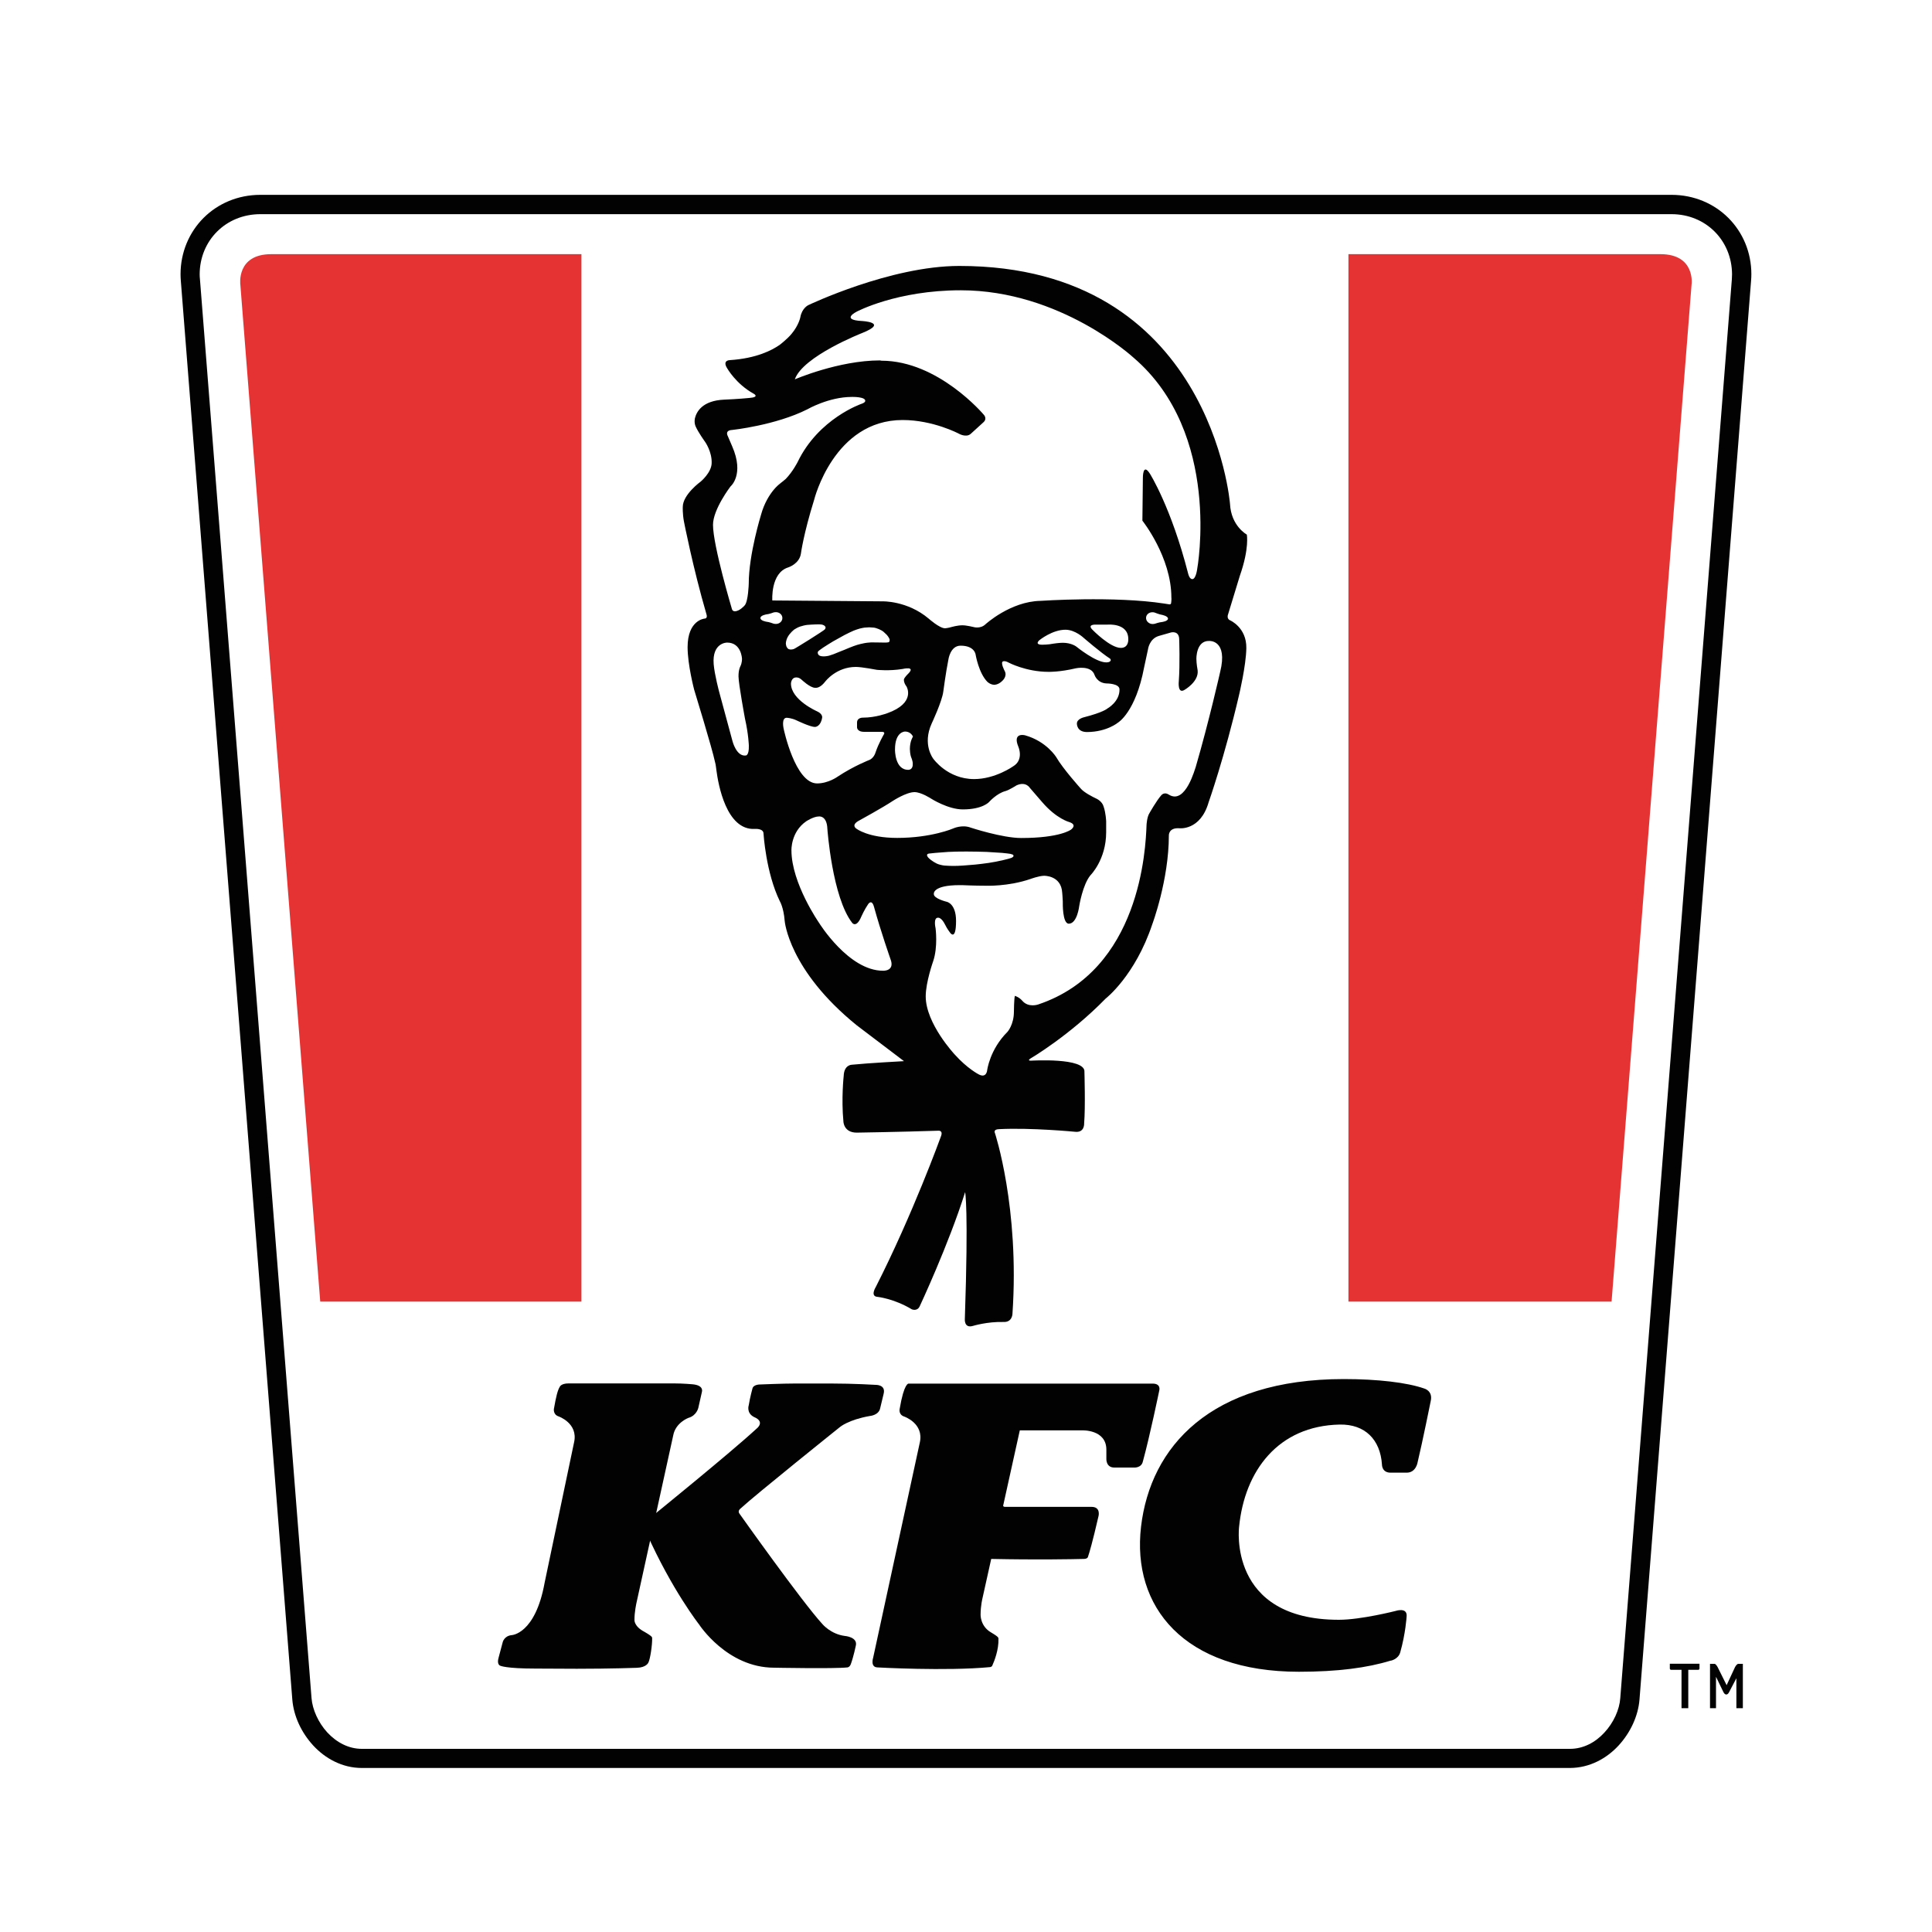 <?xml version="1.0" encoding="utf-8"?>
<!-- Generator: Adobe Illustrator 27.0.0, SVG Export Plug-In . SVG Version: 6.00 Build 0)  -->
<svg version="1.1" id="Calque_1" xmlns="http://www.w3.org/2000/svg" xmlns:xlink="http://www.w3.org/1999/xlink" x="0px" y="0px"
	 viewBox="0 0 200 200" style="enable-background:new 0 0 200 200;" xml:space="preserve">
<style type="text/css">
	.st0{display:none;}
	.st1{display:inline;fill-rule:evenodd;clip-rule:evenodd;fill:#FFFFFF;}
	.st2{display:inline;fill-rule:evenodd;clip-rule:evenodd;fill:#CD2432;}
	.st3{display:inline;fill-rule:evenodd;clip-rule:evenodd;fill:#309C5C;}
	.st4{display:inline;fill:#FBBA3A;}
	.st5{display:inline;fill:#1166B0;}
	.st6{display:inline;fill:#E52628;}
	.st7{display:inline;}
	.st8{fill:#E52628;}
	.st9{display:inline;fill:#FFFFFF;}
	.st10{fill:#E53333;}
	.st11{fill:#020203;}
</style>
<g class="st0">
	<path class="st1" d="M0-0.82h201.65v201.65H0V-0.82z"/>
	<path class="st2" d="M181.38,183.77c0,4.22,0.21,7.7,0.21,7.7h-9.08l-0.03-11.66c0-3.97-1.19-5.39-3.36-5.39
		c-2.84,0-4.3,2.15-4.3,6.68l-0.02,10.36h-8.92c0.28-6.94,0.01-17.36-0.21-23.78h8.06c0,0,0.18,0.96,0.18,2.51l-0.01,0.9
		c1.1-1.52,4.41-4.12,8.4-3.92c3.98,0.2,6.87,2.12,8.13,4.74c0.72,1.49,0.93,3.74,0.98,5.41L181.38,183.77L181.38,183.77z
		 M66.15,188.47c-1.38,1.53-4.51,3.7-8.08,3.44c-5.03-0.37-9-2.63-9-10.06l0.02-14.14h8.98l0.01,11.66c0,3.96,1.08,5.39,3.25,5.39
		c2.84,0,4.22-2.6,4.22-6.68l0.01-10.36h8.84c-0.28,6.94-0.01,17.36,0.21,23.78h-8.06C66.11,190.75,66.15,188.47,66.15,188.47
		L66.15,188.47z M144.3,188.49c0,2.12,0.17,3,0.17,3h7.71c0,0-0.21-4.07-0.22-11.98c0-0.11,0.04-4.98-0.6-6.36
		c-0.63-1.38-1.96-4.63-7.64-5.76c-5.68-1.13-11.7,1.03-12.6,1.69v5.86c0,0,3.9-2.12,6.93-2.12c2.29,0,5.51,0.15,5.68,3.5
		c0,0-1.19-0.04-2.91-0.04c-5.54,0-12.49,1.06-12.62,7.81c-0.1,5.28,4.55,7.74,8.64,7.63C136.85,191.7,141.54,191.95,144.3,188.49z"
		/>
	<path class="st1" d="M136.7,183.85c-0.18-3.34,6.27-2.9,7.09-2.6C143.83,186.9,136.91,187.55,136.7,183.85z"/>
	<path class="st2" d="M116.89,179.83c0-3.97-1.39-5.35-3.28-5.35c-2.85,0-4.31,2.11-4.31,6.64l0.02,10.35h-8.83l-0.02-30.72h8.9
		l0.03,9.35c1.49-1.32,4.16-3.06,7.41-2.9c3.98,0.2,9.07,2.04,9.07,10.62v13.65h-8.99V179.83L116.89,179.83z M96.97,175.42
		c-3.21-2.58-10.98-2.32-10.98,3.87c0,6.89,8.42,6.7,11.6,4.35l0.23,6.75c-4.52,2.34-20.85,3.14-20.85-10.97
		c0-14.12,16.1-13.39,20.59-10.7L96.97,175.42L96.97,175.42z M25.58,185.3l-2.28,6.26h-9.52l12.18-31.66h10.4l12.18,31.59H38.5
		l-2.2-6.18L25.58,185.3L25.58,185.3z"/>
	<path class="st1" d="M33.87,178.22l-2.88-9.06l-2.95,9.07L33.87,178.22L33.87,178.22z"/>
	<path class="st2" d="M163.28,49.6c2.4-0.88,5.46-2.88,6.46-3.67c-1.64-0.82-2.85-1.7-4.47-3.29c-1.53-1.51-5.05-8.46-18.68-8.46
		c-14.68,0-20.9,10.15-20.9,18.18c0,0.94-0.04,2.17,0.18,3.33c-18.99,8.98-36.06,19.16-55.01,42.3h48.39
		c-2.76,1.08-7,2.74-10.3,5.57l3.98,13.92c7.22-0.39,14.09-2.44,18.61-4.49c4.19-1.89,22.49-10.28,29.49-33.38
		c0.63-2.33,3.51-14.35,3.87-16.14c0.36-1.8,1.48-6.01,4.99-8.48c-0.95-0.83-3.66-2.99-6.61-4.33
		C162.27,50.29,162.27,49.98,163.28,49.6L163.28,49.6z"/>
	<path class="st3" d="M148.08,42.24c-4.07,0-7.36,3.3-7.36,7.36s3.3,7.36,7.36,7.36c4.07,0,7.36-3.3,7.36-7.36l0,0
		C155.45,45.54,152.15,42.24,148.08,42.24L148.08,42.24z"/>
	<path class="st2" d="M132.11,8.07H63.12l-22.75,66.5h35.8c1.17-0.92,2.83-2.29,4.99-3.71l15.73-50.79l10.74,35.08
		c1.38-0.74,4.95-2.58,6.61-3.36c0.89-13.87,11.22-21.65,24.85-23.23L132.11,8.07L132.11,8.07z M31.37,101.02L14.1,151.28h41.82
		l12.4-39.57h-28.2c1-3.34,3.12-7.96,5.23-10.67L31.37,101.02z"/>
	<path class="st3" d="M120.53,116.49l10.54,34.79h10.86l-11.52-37.82C127.87,114.57,124.06,115.76,120.53,116.49L120.53,116.49z"/>
	<path class="st2" d="M160.35,89.65c-3.83,7.4-11.03,18.1-26.15,25.55l10.71,36.08h36.49C181.39,151.28,160.36,89.64,160.35,89.65
		L160.35,89.65z"/>
	<path class="st3" d="M187.11,49.23c-2.58-1.03-7.3-2.68-13.1-2.68c-1.69,0-3.32-0.17-4.26-0.62c-1,0.79-4.06,2.79-6.46,3.67
		c-1,0.37-1.01,0.69,0,1.06c2.95,1.33,5.67,3.5,6.61,4.33c4.29-3.14,7.89-0.41,17.22-4.69C188.12,49.93,188.11,49.61,187.11,49.23
		L187.11,49.23z M27.39,87.22c0.21,0,0.37,0.17,0.37,0.38c0,0.2-0.17,0.37-0.37,0.37l0,0c-6.49,0-10.8,4.56-11.38,9.85h35.91
		c-2.6,2.47-5.65,6.6-7.44,10.84h54.99l12.63,42.63h11.02l-10.19-33.8l-3.98-13.92c3.3-2.83,7.54-4.49,10.3-5.57H70.87
		c18.94-23.14,36.02-33.32,55.01-42.3c-0.22-1.17-0.18-2.39-0.18-3.33c0-8.04,6.22-18.18,20.9-18.18c4.85,0,10.26,0.97,14.23,3.89
		c-2.32-2.22-9.97-6.63-18.2-6.58c-16.34,0.11-26.22,10.62-25.37,22.34c-10.43,4.72-28.54,14.41-40,23.79H16.05
		C16.86,83.21,21.13,87.22,27.39,87.22L27.39,87.22z"/>
	<path class="st1" d="M147.77,50.46l7.17-3.54c-0.81-2.06-2.5-3.64-4.61-4.32l-3.32,7.13C146.67,50.49,147.01,50.82,147.77,50.46
		L147.77,50.46z"/>
</g>
<g class="st0">
	<path class="st4" d="M143.41,35.12c0.41-1.01-0.43-2-0.43-2s-6.57-11.18-29.82-13.66c-12.45-1.33-29.39,1.19-41.27,7.6
		c-21.52,11.6-24.74,30.7-24.74,30.7c-0.12,0.47-0.33,1.89,0.16,2.5c0.49,0.62,1.21,0.61,2.1,0.31C57.01,58,79.65,50.5,93.93,46.7
		c20.33-5.39,37.03-8.67,47.75-10.5C142.44,36.06,143.12,35.82,143.41,35.12"/>
	<path class="st5" d="M166.62,125.15c-12.17,27.33-35.52,46.35-66.11,46.78c-22.28,0.32-41.94-7.32-56.15-20.63l-8.59,3.67
		l0.01-13.3C26.42,129.05,21,113.08,21,94.95c0-46.45,35.58-83.07,85.2-83.07c8.1,0,15.42,1.26,20.94,2.51
		c-8.5-2.72-16.95-4.2-26.36-4.2c-53.26,0-89.1,43.18-89.1,87.72c0,48.53,38.07,89.18,88.04,89.18c47.73,0,73.48-33.65,81.72-53.89
		L166.62,125.15z"/>
	<path class="st6" d="M154.27,115.55c7-0.79,11.85-3.61,14.51-6.22c2.42-2.38,2.99-5.66,2.99-8.1c0.1-3.58,0-14.87,0-14.87
		l-18.53,4.01c0,0,0,1.4-0.01,4.33c0.03,2.86,1.41,4.42,4.42,3.87c0.94-0.15,2.39-0.62,2.39-0.62l0.03,3.54
		c-0.02-0.1,0.27,1.97-4.4,2.9c-6.11,0.96-8.89-2.8-8.96-9.45c0.12-7.12,4.15-11.23,9.03-12.36c5.5-1.26,8.61,0.05,10.44,0.33
		c6.14,0.92,7.88-8.28,2.3-10.44c-4.13-1.66-9.48-1.96-14.59-0.94c-6.82,1.36-20.22,7.07-20.26,25.6
		C133.65,111.87,144.52,116.67,154.27,115.55 M94.02,131.34c0,0,5.69-1.95,6.18-2.12c4.57-1.58,6.24-4.29,6.22-9
		c-0.06-5.11-0.07-15.07-0.07-15.07l13.22,15.24c2.15,2.22,4.84,2.41,7.3,1.68c2.55-0.75,4.67-3.08,4.73-6.36
		c0.02-11-0.01-37.85-0.01-37.85s-3.42,0.72-6.25,1.53c-3.26,0.92-5.77,3.01-5.77,8.5c0,1.94-0.01,13.1-0.01,13.1
		s-7.44-9.33-12.31-14.2c-2.6-2.6-6.91-1.05-6.91-1.05L94,87.66L94.02,131.34z M90.02,88.64c0,0-3.98,1.17-7.22,2.34
		c-4.21,1.52-6.63,3.96-6.63,10.33c0,5.85-0.01,36.3-0.01,36.3s3.69-1.26,7.12-2.56c4.89-1.84,6.73-4.36,6.73-9.49
		C90.01,121.15,90.02,88.64,90.02,88.64 M70.26,97.28c-3.65-1.66-6.79,0.19-8.12,2.24L50.9,118.63l-0.02-15.4l-13.24,5.49
		l-0.04,43.56l9.33-3.91c0,0,1.83-0.52,2.94-2.26c1.02-1.6,0.98-4.28,0.98-4.28l0.01-13.81l10.43,11.06c2.29,2.38,6.5,3.6,10.21,0.6
		c3.36-2.71,2.84-7.33,0.96-9.4l-9.5-9.56c0,0,8.36-13.17,9.73-15.38C74.49,102.41,73.58,98.79,70.26,97.28"/>
	<path class="st4" d="M65.07,148.49c-0.49,1.14,0.63,2.26,0.63,2.26c4.82,6.05,26.22,13.72,49.46,8.1
		c35.48-8.58,42.97-33.68,43.82-37.22c0.17-0.72,0.31-1.88-0.36-2.58c-0.56-0.58-1.36-0.59-2.47-0.33
		c-24.64,5.79-65.65,18.31-89.29,28.44C65.85,147.59,65.39,147.75,65.07,148.49"/>
	<g class="st7">
		<path class="st8" d="M44.03,91.39c-0.03-2.4-1.9-3.71-5.12-2.09l-0.01,7.72c0,0,1.04-0.46,1.81-0.82
			C42.59,95.33,44.08,93.75,44.03,91.39 M38.84,84.42c0.5-0.19,1-0.41,1.48-0.65c1.75-0.85,2.99-2.43,3.01-4.47
			c0.02-2.33-1.9-2.93-4.48-1.59L38.84,84.42z M52.5,90.29c0.1,6.09-4.28,9.33-10,11.7l-11.71,4.97l-0.03-31.72
			c0,0,7.38-3.01,9.78-3.88c6.84-2.49,10.87,0.51,10.87,5.08c0,3.05-1.31,5.64-4.14,7.92C50.06,84.83,52.44,87.12,52.5,90.29
			L52.5,90.29z M74.73,63.52c0-2.67-1.84-3.38-4.06-2.74c-1.8,0.51-3.89,1.33-3.89,1.33l-0.01,19.72c-0.02,1.96-0.33,4.42-2.75,5.03
			c-1.86,0.47-2.74-0.77-2.74-2.73l-0.03-16.14c0-2.69-1.87-3.49-4.08-2.75c-2.49,0.83-3.99,1.43-3.99,1.43s0.03,13.97-0.01,19.55
			c-0.03,6.55,4.48,9.82,11.36,7.78c6.07-1.79,10.12-5.19,10.2-13.91V63.52z M139.81,71.67c1.75-0.38,2.84-1.61,2.84-3.75
			c0-1.92,0.01-3.39,0.01-3.39l-9.5,2.08l0.02-5.59c0,0,4.66-0.99,5.95-1.27c1.62-0.36,2.48-1.24,2.48-3.1
			c0-1.73-0.01-3.23-0.01-3.23l-8.42,1.79v-4.43c0,0,4.38-0.91,6.73-1.41c1.84-0.39,2.44-1.64,2.44-3.38c0-1.13,0.02-3.36,0.02-3.36
			c-4.2,0.74-12.18,2.34-17.15,3.48l-0.07,28.92C125.14,75.02,134.6,72.8,139.81,71.67 M84.92,70.5c0.01-0.01,4.7-2.43,4.65-6.27
			c-0.05-3.29-3.07-2.57-4.65-1.99V70.5z M84.93,74.96c0,0-0.02,5.54-0.02,7.77c-0.02,2.1-1.45,3.61-3.26,4.3
			c-1.51,0.52-4.73,1.63-4.73,1.63l0.01-29.78c0,0,6.64-2.31,10.55-3.22c6.07-1.41,10.39,1.35,10.31,6.25
			c-0.04,4.67-2.64,7.5-4.98,9.44l5.14,4.94c1.58,1.53,1.69,4.3-0.09,5.97c-1.05,0.99-3.87,2.02-6.08-0.23L84.93,74.96z
			 M152.16,54.48c0.01,0,4.64-1.76,4.58-5.47c-0.05-3.14-3.14-2.57-4.59-2.24L152.16,54.48 M144.39,70.8l0.01-28.56
			c0,0,8.34-1.47,10.49-1.75c5.98-0.77,9.99,2.55,9.91,7.26c-0.03,4.14-2.64,6.64-4.85,8.13c0,0,4.07,4.58,5.16,5.79
			c1.46,1.63,1.4,4.43-0.77,5.79c-2.13,1.34-4.24,0.64-5.46-0.71l-6.71-7.87c0,0,0.02,4.84,0.02,6.96c-0.02,2.1-1.24,3.64-3.42,4.09
			L144.39,70.8z"/>
		<path class="st8" d="M123.27,58.81l-11.83,2.69c0,0-0.01,1.25-0.02,3.29c0.02,1.53,1.09,2.52,2.63,2.2
			c0.97-0.2,1.75-0.38,1.75-0.38l0.02,3.28c0.01,1.3-1.94,2.15-3.96,2.1c-2.84-0.07-4.41-2.28-4.45-6.47
			c0.09-5.52,2.68-8.76,6.22-9.66c1.77-0.45,3.37-0.23,4.62-0.07c3.05,0.49,4.8-0.98,4.86-3.5c0.06-2.7-2.33-4.37-7.46-4.19
			c-11.14,0.38-16.83,8.39-16.83,17.93c0,9.78,6.39,14.1,14.19,12.69c4.41-0.89,6.6-2.32,8.12-3.65c1.52-1.33,2.14-3.32,2.14-5.02
			L123.27,58.81z"/>
	</g>
	<path class="st9" d="M76.67,26.83C63.63,32.59,54.82,46.29,54.34,52.1c-0.19,2.31,2.87,2.64,3.15,0.19
		C60.24,41.7,68.67,31.72,76.67,26.83 M119.89,36.66c7.04-1.73,10.9-1.99,10.97-5.13c0.12-5.26-14.89-11.36-28.64-10.26
		c14.01,0.94,22.41,6.33,22.46,10.09C124.7,33.74,122.64,35.84,119.89,36.66 M124.25,152.98c10.56-4.15,20.7-12.08,26.31-23.96
		c1.62-3.43-3.06-5.19-4.39-1.16C142.89,136.31,136.14,146.23,124.25,152.98"/>
</g>
<path class="st10" d="M28.09,26.31h32.1v108.43H33.15L24.88,29.46C24.88,29.46,24.44,26.31,28.09,26.31z"/>
<path class="st11" d="M37.46,183.02c-2.03,0-3.79-0.98-5.03-2.32c-1.24-1.35-2.03-3.05-2.17-4.76L18.72,29.08
	c-0.02-0.23-0.03-0.46-0.03-0.7c0-2.27,0.9-4.34,2.38-5.82c1.49-1.49,3.56-2.39,5.88-2.39h146.09c2.31,0,4.39,0.9,5.88,2.39
	c1.49,1.49,2.38,3.55,2.38,5.82c0,0.23-0.01,0.45-0.03,0.69l-11.55,146.87c-0.14,1.7-0.93,3.41-2.17,4.76
	c-1.24,1.34-2.99,2.31-5.03,2.32v-1.98c1.38,0,2.63-0.66,3.57-1.69c0.95-1.02,1.56-2.38,1.64-3.56l11.55-146.87
	c0.01-0.18,0.02-0.36,0.02-0.53c-0.02-3.49-2.7-6.22-6.27-6.22H26.94c-3.58,0.01-6.26,2.74-6.27,6.22c0,0.17,0.01,0.36,0.03,0.53
	l11.55,146.87c0.09,1.17,0.7,2.54,1.64,3.56c0.96,1.03,2.2,1.69,3.57,1.69h125.06v1.98H37.46z"/>
<path class="st10" d="M171.89,26.31h-32.3v108.43h27.24l8.28-105.28C175.12,29.46,175.54,26.31,171.89,26.31L171.89,26.31z"/>
<path class="st11" d="M179.93,172.24c-0.2,0.06-0.34,0.38-0.34,0.38l-0.85,1.83l-0.91-1.83c0,0-0.18-0.37-0.34-0.38h-0.47v4.59h0.62
	v-3.25l0.77,1.59c0.16,0.32,0.42,0.33,0.58,0.01l0.76-1.45v3.1h0.67v-4.59L179.93,172.24L179.93,172.24z M174.07,176.83h0.7v-4.37
	h-0.7V176.83z"/>
<path class="st11" d="M172.86,172.73c0,0.07,0.06,0.13,0.13,0.13h2.81c0.07,0,0.13-0.06,0.13-0.13v-0.5h-3.07L172.86,172.73
	L172.86,172.73z M102.48,172.58c-4.56,0.43-11.64,0.03-11.64,0.03c-0.78-0.02-0.45-1.01-0.45-1.01l4.83-22.28
	c0.44-1.98-1.62-2.68-1.62-2.68c-0.6-0.2-0.47-0.77-0.47-0.77c0.46-2.75,0.93-2.64,0.93-2.64h25.26c0.89,0,0.69,0.7,0.69,0.7
	s-0.97,4.7-1.7,7.36c-0.15,0.68-0.89,0.63-0.89,0.63h-2.04c-0.9,0.02-0.85-0.9-0.85-0.9v-0.95c0-2.1-2.49-2-2.49-2h-6.47l-1.7,7.69
	c0,0-0.12,0.23,0.18,0.23h8.9c1.03-0.03,0.77,0.95,0.77,0.95c-0.62,2.69-0.95,3.81-1.09,4.21c0,0-0.02,0.23-0.45,0.23
	c-1.15,0.03-4.85,0.1-9.57,0l-0.9,4.05c0,0-0.2,0.77-0.2,1.74c0,0-0.03,1.17,1.07,1.81c0.06,0.03,0.53,0.32,0.65,0.43
	c0.15,0.12,0.13,0.23,0.13,0.23c0.04,1.14-0.43,2.32-0.63,2.76C102.71,172.49,102.6,172.57,102.48,172.58L102.48,172.58z
	 M71.69,143.3c0,0-0.97-0.09-1.91-0.09H58.86c-0.76,0-0.9,0.33-0.9,0.33c-0.23,0.36-0.39,0.99-0.62,2.31c0,0-0.1,0.57,0.47,0.77
	c0,0,2.06,0.7,1.62,2.68l-3.05,14.54c-0.97,5.36-3.43,5.43-3.43,5.43c-0.77,0.09-0.91,0.73-0.91,0.73l-0.42,1.58
	c-0.23,0.76,0.18,0.86,0.18,0.86s0.59,0.29,3.62,0.29l4.3,0.02c3.56,0,6.21-0.1,6.21-0.1c0.99-0.03,1.19-0.54,1.19-0.54
	c0.19-0.36,0.41-1.84,0.39-2.52c0,0,0.02-0.12-0.13-0.23c-0.12-0.11-0.6-0.4-0.66-0.43c-1.1-0.57-1.04-1.23-1.04-1.23
	c-0.01-0.8,0.2-1.74,0.2-1.74l3.81-17.36c0.24-1.33,1.57-1.82,1.57-1.82c0.86-0.24,1.03-1.04,1.03-1.04l0.37-1.64
	C72.66,144.08,72.91,143.41,71.69,143.3L71.69,143.3z"/>
<path class="st11" d="M91.47,144.3l-0.35,1.46c-0.14,0.75-1.06,0.82-1.06,0.82c-2.23,0.39-3.1,1.14-3.1,1.14s-8.73,6.99-10.32,8.46
	c0,0-0.3,0.22-0.1,0.5c0,0,6.44,9.09,8.6,11.45c0,0,0.86,1.03,2.3,1.22c0,0,1.39,0.1,1.15,1.03c0,0-0.23,1.11-0.51,1.88
	c-0.13,0.35-0.36,0.35-0.36,0.35c-1.29,0.15-7.58,0.03-7.58,0.03c-4.89,0-7.78-4.49-7.78-4.49s-2.79-3.55-5.41-9.41l0.67-1.87
	c0,0,8.02-6.5,10.67-8.95c0,0,0.99-0.72-0.23-1.23c-0.83-0.42-0.55-1.22-0.55-1.22c0.13-0.82,0.38-1.72,0.38-1.72
	c0.1-0.45,0.81-0.43,0.81-0.43s2.35-0.1,3.65-0.1h3.63c2.43,0,4.67,0.14,4.67,0.14S91.73,143.32,91.47,144.3L91.47,144.3z
	 M144.95,171.06c0.56-1.98,0.66-3.69,0.66-3.69c0.12-1.03-1.12-0.61-1.12-0.61s-3.6,0.92-5.89,0.92c-11.55,0-10.33-9.62-10.33-9.62
	c0.57-5.8,4.04-10.46,10.42-10.59c2.62-0.05,4.2,1.56,4.37,4.14c0,0-0.02,0.84,0.89,0.84h1.67c0.97,0,1.13-1.07,1.13-1.07
	c0.52-2.18,1.36-6.35,1.36-6.35c0.24-1.08-0.7-1.3-0.7-1.3c-1.76-0.61-4.78-0.97-8.29-0.97c-13.84,0-20.03,7.03-21,15.28
	c-0.97,8.29,4.43,15.02,16.34,15.02c4,0,7.09-0.41,9.49-1.15C143.97,171.93,144.75,171.76,144.95,171.06L144.95,171.06z
	 M127.33,64.21c0,0-0.4-0.14-0.18-0.68l1.2-3.93c1-2.85,0.72-4.26,0.72-4.26s-1.63-0.88-1.74-3.18c0,0-1.94-24.63-28.02-24.63
	c-7.16,0-15.64,4.06-15.64,4.06s-0.65,0.3-0.82,1.25c0,0-0.15,0.81-0.9,1.71c-0.43,0.53-1.21,1.13-1.21,1.13
	c-0.8,0.57-2.43,1.42-5.19,1.6c0,0-0.81,0-0.27,0.85c0,0,0.9,1.6,2.71,2.61c0,0,0.75,0.37-0.46,0.46c0,0-1.23,0.12-2.56,0.17
	c-2.28,0.1-2.87,1.27-3.03,1.92c0,0-0.11,0.44,0.07,0.85c0.29,0.65,0.98,1.6,0.98,1.6s0.73,1.02,0.68,2.23
	c-0.04,0.97-1.13,1.88-1.13,1.88s-1.86,1.34-1.86,2.63c0,0-0.03,0.7,0.12,1.5c0,0,0.92,4.76,2.33,9.6c0,0,0.17,0.46-0.21,0.46
	c0,0-1.74,0.15-1.74,2.95c0,1.84,0.68,4.41,0.68,4.41s1.87,6.09,2.16,7.49c0.09,0.31,0.1,0.59,0.14,0.83
	c0.19,1.48,1.03,6.25,3.98,6.09c0,0,0.9-0.08,0.9,0.49c0,0,0.24,4.03,1.69,7c0,0,0.39,0.63,0.5,2.03c0,0,0.4,5.09,7.46,10.81
	l4.89,3.71c0,0-3.75,0.2-5.39,0.37c0,0-0.81-0.01-0.85,1.15c0,0-0.26,2.33-0.03,4.73c0,0,0.02,1.15,1.38,1.15c0,0,4.5-0.07,8.44-0.2
	c0,0,0.55-0.07,0.26,0.63c0,0-2.9,8.02-6.74,15.57c0,0-0.59,0.94,0.18,1c0,0,1.7,0.17,3.56,1.29c0,0,0.56,0.25,0.82-0.32
	c0,0,2.99-6.38,4.7-11.81c0,0,0.36,1.64-0.03,13.12c0,0-0.1,1,0.83,0.73c0,0,1.49-0.46,3.2-0.41c0.89,0.03,0.9-0.85,0.9-0.85
	c0.75-10.98-1.82-18.72-1.82-18.72s-0.2-0.37,0.42-0.39c3.33-0.17,7.86,0.27,7.86,0.27c1.03,0.13,0.96-0.87,0.96-0.87
	c0.14-1.64,0.03-5.33,0.03-5.33c0.13-1.51-5.53-1.16-5.53-1.16c-0.46,0.01-0.03-0.24-0.03-0.24s4.01-2.35,7.76-6.19
	c0,0,3.04-2.35,4.82-7.68c0,0,1.72-4.59,1.72-9.22c0,0-0.03-0.79,1.05-0.73c0,0,2.21,0.3,3.07-2.7c0,0,1.64-4.63,3.15-11.11
	c0,0,0.72-3.01,0.75-4.83C129.06,64.95,127.33,64.21,127.33,64.21L127.33,64.21z M77.19,78.21c-0.96,0.11-1.36-1.48-1.36-1.48
	l-1.38-5.1c0,0-0.48-1.79-0.57-2.87c-0.18-2.26,1.39-2.24,1.39-2.24c1.48,0,1.54,1.67,1.54,1.67s0.02,0.42-0.17,0.79
	c0,0-0.2,0.35-0.19,1.05c0.01,0.81,0.67,4.36,0.67,4.36c0.37,1.64,0.4,2.8,0.4,2.8C77.55,78.25,77.19,78.21,77.19,78.21L77.19,78.21
	z M77.51,60.42c0,0-0.05,1.86-0.43,2.26c0,0-0.52,0.6-1.01,0.6c-0.25,0-0.3-0.23-0.3-0.23s-1.96-6.56-1.96-8.72
	c0-1.61,1.81-3.97,1.81-3.97s1.47-1.21,0.17-4.17l-0.45-1.05c0,0-0.35-0.59,0.45-0.63c0,0,4.5-0.48,7.79-2.14
	c0,0,2.21-1.28,4.6-1.28c0,0,1.43-0.04,1.39,0.42c-0.02,0.18-0.38,0.29-0.38,0.29s-4.45,1.51-6.62,6.03c0,0-0.49,0.98-1.23,1.75
	c-0.14,0.13-0.48,0.39-0.48,0.39c-0.47,0.35-0.78,0.75-0.78,0.75c-0.4,0.49-0.96,1.33-1.3,2.57C78.79,53.27,77.51,57.37,77.51,60.42
	L77.51,60.42z M80.99,63.99c0,0.33-0.3,0.6-0.67,0.6c-0.15,0-0.24-0.03-0.24-0.03s-0.47-0.18-0.74-0.2c0,0-0.62-0.1-0.62-0.37v-0.02
	c0-0.27,0.62-0.37,0.62-0.37c0.28-0.02,0.74-0.2,0.74-0.2s0.1-0.03,0.24-0.03c0.37,0,0.67,0.27,0.67,0.6V63.99z M81.13,75.47
	c0,0-0.31-1.27,0.39-1.16c0,0,0.44,0.03,0.91,0.25c0,0,1.43,0.69,1.91,0.69c0.09,0.02,0.63-0.06,0.77-0.97c0,0,0.07-0.37-0.52-0.64
	c0,0-2.71-1.18-2.71-2.88c0,0,0.02-0.63,0.54-0.63c0,0,0.27-0.04,0.57,0.24c0,0,0.87,0.83,1.39,0.83c0.21,0.02,0.58-0.04,1.06-0.66
	c0,0,1.13-1.5,3.16-1.5c0.62,0,2.17,0.3,2.17,0.3s1.29,0.14,2.68-0.09c0,0,1.37-0.33,0.58,0.48c0,0-0.46,0.43-0.46,0.64
	c0,0.37,0.27,0.69,0.27,0.69s1.03,1.7-2.01,2.78c0,0-1.19,0.45-2.49,0.45c0,0-0.62-0.03-0.62,0.51v0.45c0,0-0.06,0.51,0.75,0.51
	h1.83c0.4,0,0.18,0.29,0.18,0.29s-0.54,0.93-0.83,1.8c-0.18,0.63-0.63,0.81-0.63,0.81s-1.62,0.62-3.31,1.74c0,0-0.96,0.7-2.13,0.7
	C82.31,81.09,81.13,75.47,81.13,75.47L81.13,75.47z M85.39,65.15c-0.04,0.06-0.76,0.53-1.57,1.04c-0.82,0.51-1.56,0.97-1.65,1
	c-0.09,0.03-0.23,0.05-0.33,0.05c-0.1-0.01-0.21-0.04-0.27-0.09c-0.05-0.04-0.12-0.14-0.16-0.23c-0.03-0.09-0.06-0.23-0.06-0.31
	c0-0.09,0.03-0.27,0.08-0.41c0.04-0.14,0.17-0.38,0.3-0.54c0.12-0.16,0.33-0.37,0.47-0.48c0.14-0.1,0.42-0.25,0.63-0.32
	c0.21-0.07,0.53-0.15,0.73-0.17s0.58-0.04,0.85-0.05c0.28-0.01,0.57-0.01,0.64,0.01c0.08,0.01,0.2,0.06,0.27,0.1
	c0.07,0.05,0.13,0.13,0.14,0.17C85.47,65.01,85.44,65.09,85.39,65.15L85.39,65.15z M86.25,66.39c0.32-0.18,0.85-0.48,1.17-0.65
	c0.33-0.17,0.76-0.38,0.96-0.46c0.2-0.08,0.41-0.15,0.62-0.21c0.14-0.03,0.37-0.09,0.5-0.1s0.36-0.03,0.48-0.03
	c0.12,0.01,0.34,0.02,0.47,0.03s0.37,0.09,0.54,0.16c0.17,0.07,0.38,0.19,0.48,0.28c0.1,0.09,0.24,0.22,0.32,0.3s0.17,0.22,0.22,0.3
	s0.09,0.18,0.09,0.22c0,0.04-0.01,0.11-0.02,0.16c-0.02,0.04-0.07,0.1-0.12,0.1c-0.05,0.01-0.18,0.03-0.3,0.03
	c-0.11,0-0.41,0-0.66-0.01c-0.25-0.01-0.62-0.01-0.81-0.01c-0.19,0.01-0.54,0.04-0.76,0.09c-0.22,0.04-0.54,0.12-0.7,0.17
	c-0.17,0.05-0.53,0.18-0.82,0.3c-0.29,0.12-0.7,0.3-0.93,0.38c-0.23,0.1-0.53,0.22-0.69,0.28c-0.16,0.06-0.37,0.13-0.48,0.16
	c-0.11,0.03-0.28,0.05-0.37,0.06c-0.1,0.01-0.24,0.01-0.34,0c-0.1-0.01-0.22-0.04-0.28-0.08c-0.06-0.03-0.12-0.1-0.14-0.16
	c-0.02-0.05-0.03-0.12-0.03-0.16c0.01-0.03,0.03-0.1,0.06-0.13c0.03-0.03,0.25-0.2,0.5-0.37C85.57,66.81,85.91,66.59,86.25,66.39
	L86.25,66.39z M94.32,78.38c0,0,0.17,0.38,0.17,0.68c0.03,0.63-0.43,0.63-0.43,0.63c-1.44,0.05-1.41-2.08-1.41-2.08
	c-0.01-1.89,1.03-1.88,1.03-1.88s0.57-0.04,0.83,0.52c0,0-0.32,0.47-0.32,1.28C94.2,78.09,94.32,78.38,94.32,78.38L94.32,78.38z
	 M91.41,100.49c-3.56,0-6.61-4.94-6.61-4.94s-2.87-4.11-2.87-7.53c0,0-0.07-1.9,1.53-3c0,0,0.75-0.5,1.31-0.5
	c0,0,0.83-0.13,0.88,1.29c0,0,0.5,7.09,2.58,9.74c0,0,0.43,0.55,0.94-0.68c0,0,0.32-0.72,0.7-1.27c0,0,0.37-0.59,0.61,0.29
	c0.7,2.54,1.69,5.36,1.69,5.36C92.69,100.56,91.41,100.49,91.41,100.49L91.41,100.49z M92.88,86.74c-3.03,0-4.23-0.96-4.23-0.96
	s-0.62-0.37,0.31-0.85c0,0,2.41-1.32,3.48-2.03c0,0,1.38-0.9,2.23-0.9c0.7,0,1.73,0.68,1.73,0.68s1.74,1.11,3.27,1.11
	c2.06,0,2.72-0.77,2.72-0.77s0.8-0.9,1.7-1.13c0.37-0.1,1.14-0.59,1.14-0.59c0.97-0.44,1.38,0.26,1.38,0.26l1.27,1.47
	c1.5,1.75,2.84,2.08,2.84,2.08c0.84,0.29,0.15,0.77,0.15,0.77s-1.1,0.87-5.16,0.87c-1.95,0-5.21-1.07-5.21-1.07
	c-0.91-0.35-1.82,0.08-1.82,0.08S96.42,86.74,92.88,86.74L92.88,86.74z M114.91,68.18c0,0,0.11,0.09,0.06,0.21
	c0,0-0.05,0.18-0.46,0.18c-1.08,0-3.07-1.62-3.07-1.62s-0.5-0.41-1.42-0.41c-0.39,0-0.97,0.09-0.97,0.09
	c-0.52,0.11-1.15,0.11-1.15,0.11c-0.87,0-0.3-0.47-0.3-0.47s1.35-1.1,2.73-1.08c0.99,0.02,1.85,0.84,1.85,0.84
	S113.98,67.59,114.91,68.18L114.91,68.18z M113.42,64.66h1.25c0,0,2.13-0.2,2.13,1.5c0,0,0.07,0.91-0.77,0.91
	c-1.11,0-2.92-1.86-2.92-1.86C112.49,64.62,113.42,64.66,113.42,64.66z M104.91,88.65c-0.02,0.04-0.1,0.11-0.19,0.15
	s-0.48,0.15-0.88,0.24c-0.4,0.1-1.08,0.23-1.5,0.29c-0.43,0.06-1.05,0.14-1.38,0.17l-1.23,0.1c-0.34,0.03-0.83,0.04-1.08,0.04
	s-0.66-0.02-0.91-0.04c-0.25-0.03-0.61-0.12-0.78-0.21c-0.18-0.09-0.43-0.24-0.57-0.35s-0.28-0.23-0.32-0.29
	c-0.04-0.05-0.1-0.15-0.1-0.2c-0.01-0.06,0.02-0.12,0.05-0.14c0.03-0.02,0.1-0.04,0.15-0.05c0.04-0.01,0.35-0.04,0.67-0.07
	c0.32-0.03,0.92-0.07,1.32-0.1c0.41-0.03,1.25-0.04,1.89-0.04c0.63,0,1.57,0.02,2.1,0.04c0.52,0.03,1.23,0.07,1.58,0.1
	c0.35,0.03,0.73,0.08,0.85,0.1c0.12,0.03,0.25,0.07,0.3,0.1C104.91,88.54,104.93,88.6,104.91,88.65z M121,82.26
	c-0.48-0.32-0.78,0.06-0.78,0.06c-0.48,0.53-1.22,1.84-1.22,1.84c-0.27,0.4-0.31,1.23-0.31,1.23c-0.09,2.51-0.65,15.04-11.21,18.59
	c0,0-1.02,0.37-1.66-0.39c-0.33-0.38-0.76-0.5-0.76-0.5c-0.09,0.3-0.1,1.63-0.1,1.63c0,1.35-0.66,2.09-0.66,2.09
	c-1.85,1.84-2.11,3.99-2.11,3.99s-0.07,0.86-0.89,0.41c0,0-1.16-0.59-2.46-2.04c0,0-3.01-3.2-3.01-6.03c0-1.46,0.77-3.63,0.77-3.63
	c0.51-1.49,0.25-3.42,0.25-3.42S96.59,95,97.1,95c0,0,0.34-0.07,0.73,0.71c0.2,0.43,0.53,0.85,0.53,0.85s0.61,0.89,0.61-1.23
	c0-1.81-0.97-1.98-0.97-1.98s-1.37-0.33-1.33-0.81c0,0-0.17-0.91,2.67-0.91h0.25c0,0,1.3,0.06,2.45,0.06c0,0,2.31,0.1,4.64-0.7
	c0,0,0.82-0.31,1.39-0.33c0,0,1.79-0.06,1.89,1.76c0,0,0.05,0.57,0.06,0.9v0.12c0,0-0.05,2.18,0.62,2.18c0.87,0,1.08-1.82,1.08-1.82
	s0.35-2.21,1.16-3.19c0,0,1.63-1.61,1.63-4.46v-1.12c0,0-0.03-0.85-0.26-1.52c-0.15-0.57-0.74-0.83-0.74-0.83
	c-0.4-0.19-1.3-0.64-1.65-1.07c0,0-1.82-2.02-2.52-3.23c0,0-0.99-1.63-3.22-2.26c0,0-1.34-0.36-0.7,1.18c0,0,0.6,1.35-0.54,2.03
	c0,0-1.85,1.32-4.04,1.32c-2.76,0-4.23-2.11-4.23-2.11s-1.16-1.46-0.16-3.65c0,0,1.07-2.27,1.2-3.3c0,0,0.26-1.98,0.52-3.27
	c0,0,0.18-1.48,1.27-1.48c1.49,0,1.56,0.95,1.56,0.95s0.32,1.9,1.22,2.8c0,0,0.3,0.29,0.71,0.3c0,0,0.42,0.01,0.83-0.41
	c0,0,0.55-0.47,0.24-1.03c0,0-0.45-0.84-0.18-0.98c0,0,0.19-0.1,0.57,0.11c0,0,1.81,0.97,4.17,0.97c0,0,1.13,0.03,2.82-0.37
	c0,0,1.59-0.34,1.93,0.7c0,0,0.27,0.83,1.24,0.87c0,0,1.33-0.01,1.34,0.61c0.03,1.28-1.26,1.99-1.26,1.99s-0.41,0.39-2.45,0.91
	c0,0-0.71,0.17-0.7,0.65c0,0-0.03,0.88,1.06,0.87c2.05-0.01,3.2-0.98,3.2-0.98s1.82-1.07,2.7-5.72l0.4-1.86c0,0,0.13-1.1,1.13-1.39
	l1.26-0.36c0,0,0.84-0.22,0.84,0.73c0,0,0.09,2.52-0.04,4.31c0,0-0.16,1.38,0.6,0.9c0,0,1.48-0.84,1.35-2.01
	c0,0-0.13-0.69-0.13-1.19c0,0-0.05-1.9,1.33-1.86c0,0,1.96-0.13,1.13,3.21c0,0-1.16,5.14-2.53,9.84
	C123.73,79.46,122.74,83.35,121,82.26L121,82.26z M120.91,64.04c0,0.27-0.62,0.35-0.62,0.35c-0.28,0.02-0.74,0.18-0.74,0.18
	s-0.1,0.03-0.24,0.03c-0.37-0.01-0.67-0.29-0.67-0.62v-0.02c0-0.33,0.3-0.59,0.67-0.58c0.15,0,0.24,0.04,0.24,0.04
	s0.47,0.19,0.74,0.23C120.29,63.65,120.91,63.77,120.91,64.04L120.91,64.04z M123.93,58.92c0,0-0.13,1.03-0.5,1.03
	c-0.31,0-0.43-0.56-0.43-0.56c-1.76-6.88-3.96-10.35-3.96-10.35c-0.75-1.19-0.73,0.43-0.73,0.43l-0.05,4.43c0,0,3,3.76,3,7.96
	L121.27,62c0,0.16-0.02,0.3-0.04,0.45c-0.03,0.17-0.26,0.1-0.26,0.1c-0.22-0.03-0.45-0.07-0.45-0.07
	c-5.15-0.8-12.81-0.28-12.81-0.28c-3.12,0.06-5.7,2.43-5.7,2.43c-0.53,0.5-1.23,0.28-1.23,0.28s-0.72-0.18-1.15-0.18
	c-0.51,0-1.1,0.17-1.1,0.17c-0.39,0.12-0.7,0.14-0.7,0.14c-0.57,0-1.68-0.99-1.68-0.99c-2.23-1.89-4.82-1.8-4.82-1.8l-11.38-0.09
	c0,0-0.2-2.84,1.64-3.42c0,0,1.16-0.36,1.32-1.43c0,0,0.26-2.01,1.37-5.57c0,0,2.03-8.26,9.16-8.26c3.16,0,5.81,1.41,5.81,1.41
	s0.75,0.44,1.23,0.03l1.34-1.22c0.41-0.39,0.01-0.78,0.01-0.78s-4.69-5.58-10.58-5.58l-0.16-0.03c-4.27,0-8.81,1.96-8.81,1.96
	c0.83-2.4,6.98-4.8,6.98-4.8c2.77-1.11-0.04-1.24-0.04-1.24c-2.26-0.12-0.53-0.97-0.53-0.97s4.13-2.21,10.77-2.21
	c10.33,0,17.89,6.98,17.89,6.98C126.53,44.89,123.93,58.92,123.93,58.92L123.93,58.92z"/>
</svg>
